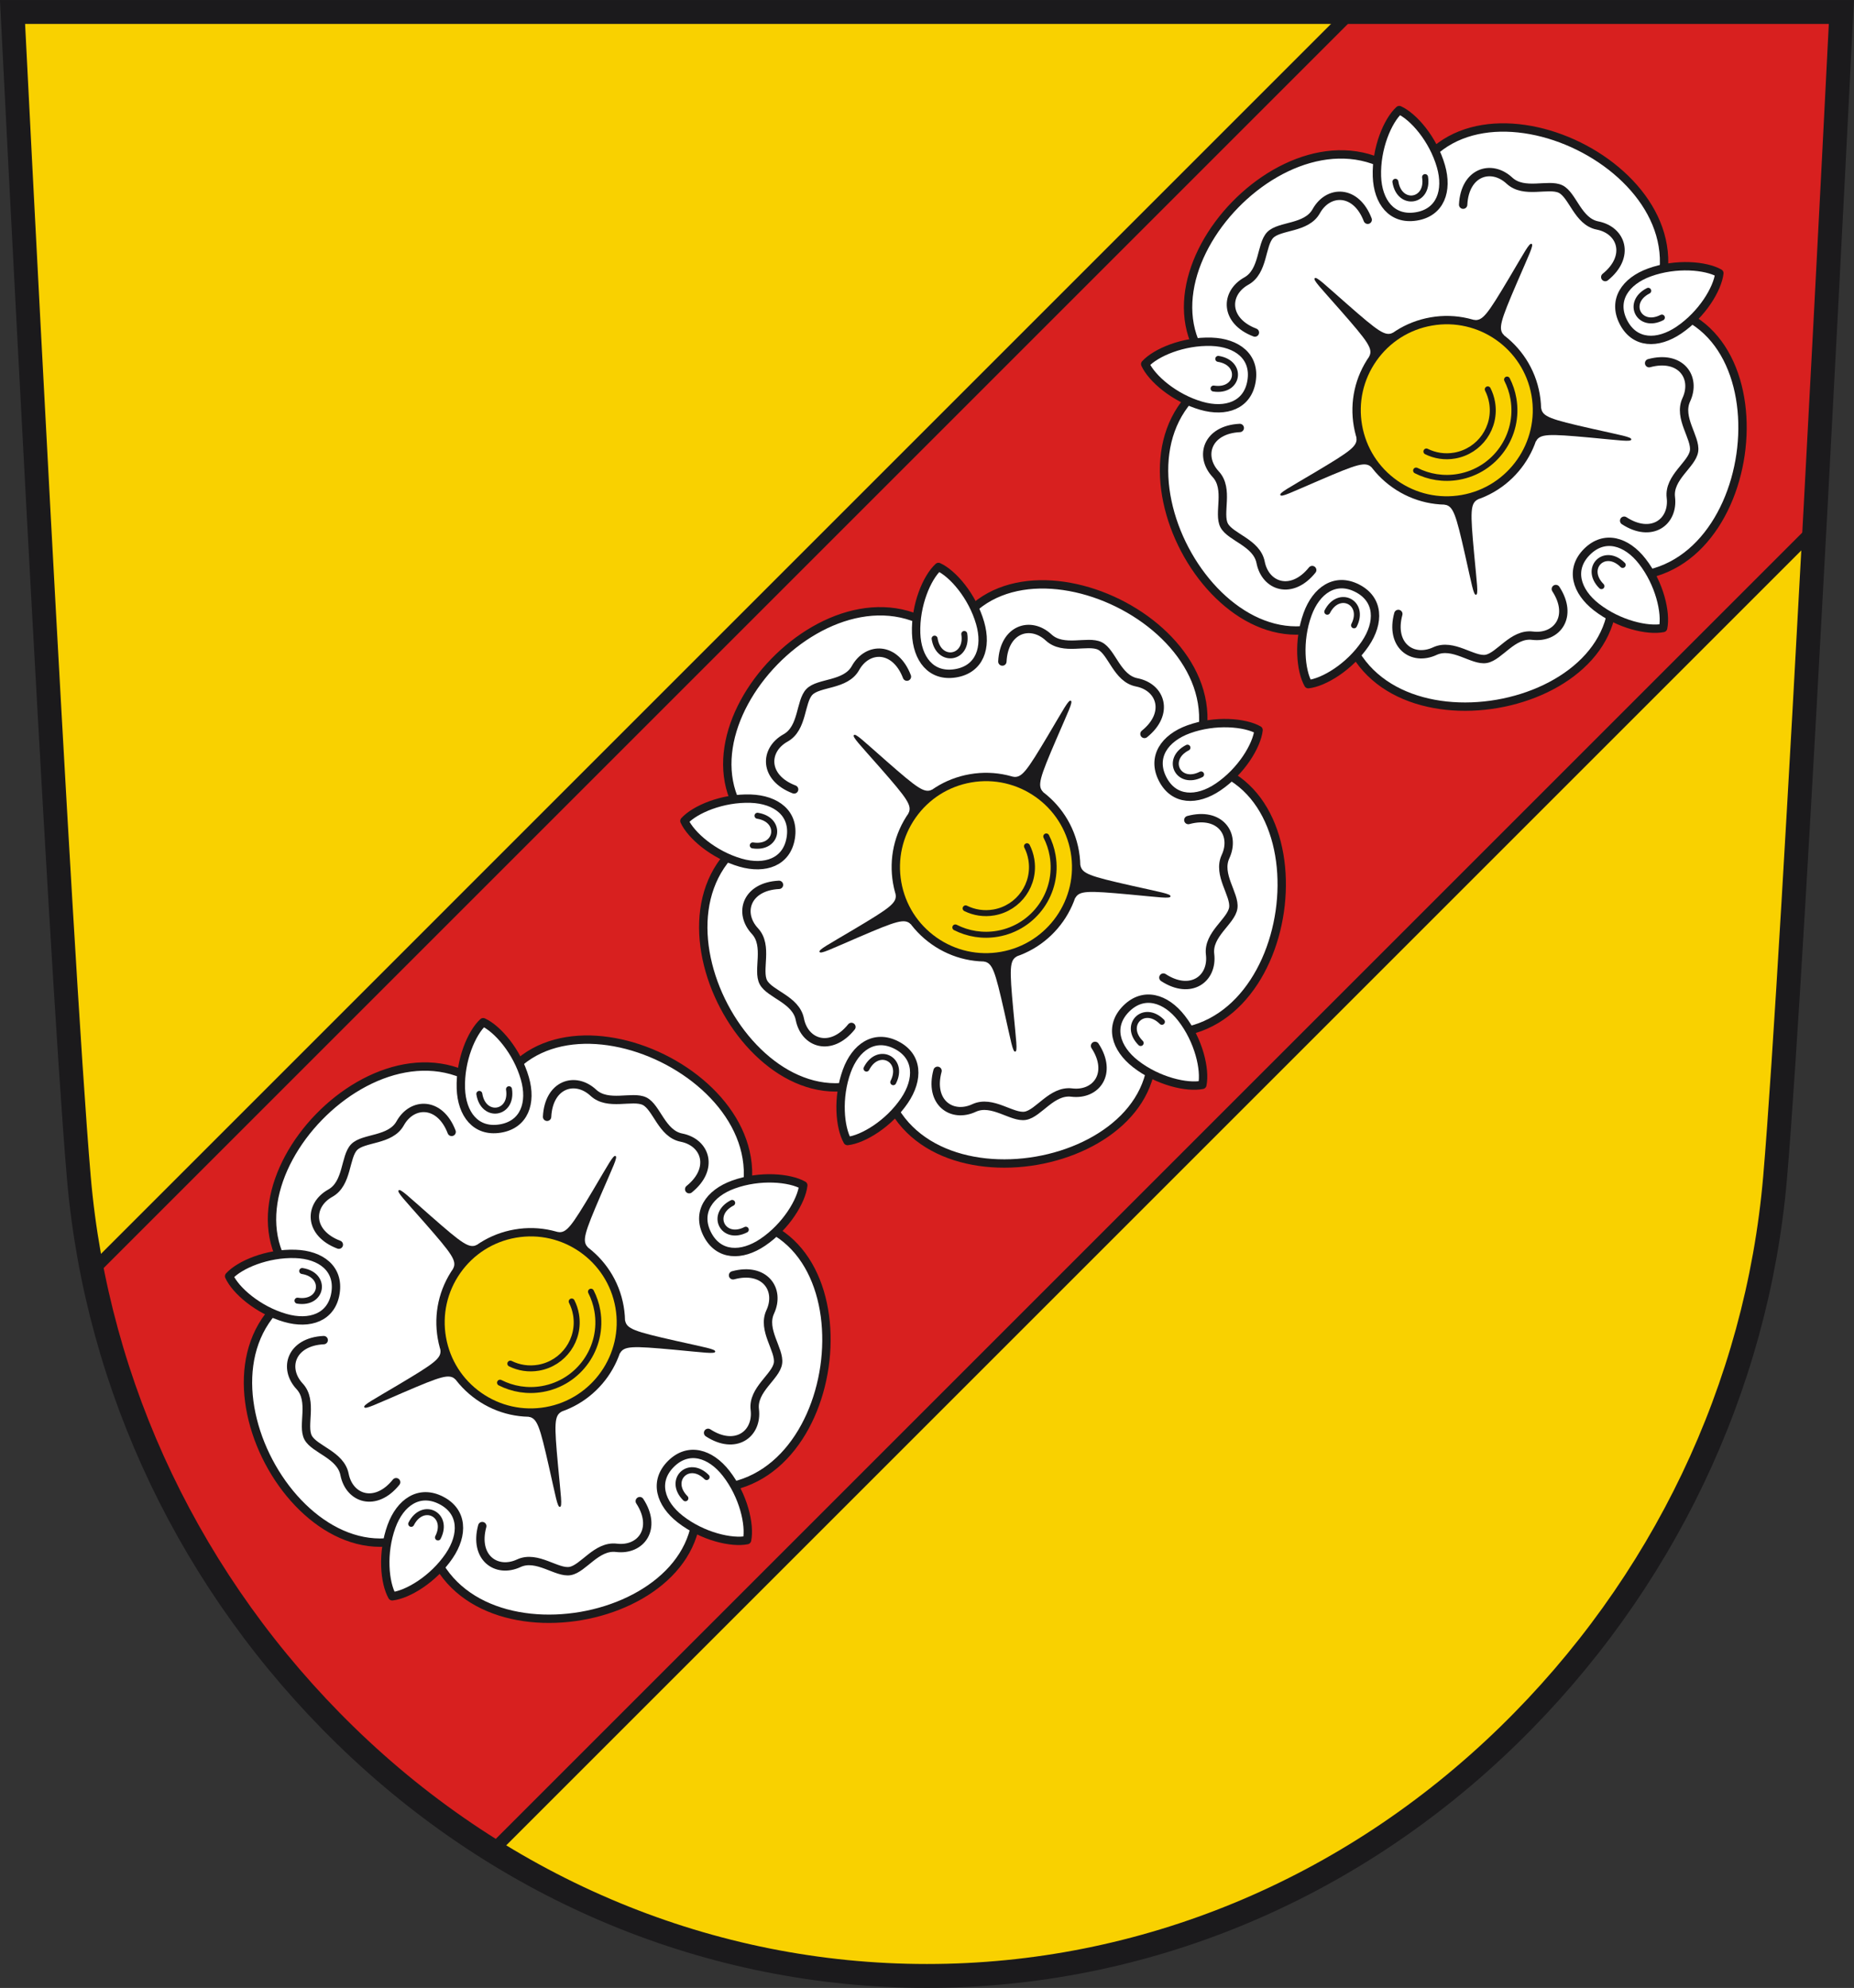 <?xml version="1.0"?>
<svg xmlns="http://www.w3.org/2000/svg" height="100%" width="100%" version="1.1" xmlns:xlink="http://www.w3.org/1999/xlink" viewBox="0 0 633.59 679.44">
<rect x="0" y="0" width="633.59" height="679.44" fill="#333333" stroke="none"/>
<path d="m4.281 4.087s16.173 322.87 22.66 398.35c6.162 71.71 38.511 139.43 91.089 190.68 54.4 53.04 124.98 82.24 198.75 82.24s144.36-29.2 198.75-82.24c52.58-51.25 84.92-118.97 91.08-190.68 6.49-75.48 22.68-398.35 22.68-398.35l-625.01-0.003" fill="#f9d100"/>
<path d="m31.535 434.4c11.804 59.69 41.805 115.16 86.495 158.72 15.53 15.14 32.41 28.27 50.27 39.4l451.77-451.76c5-92.463 9.22-176.67 9.22-176.67l-167.45-0.003-430.3 430.31" fill="#d8201f"/>
<path d="m31.535 434.4c20.443 87.69 66.625 154.01 136.76 198.12l451.77-451.76c5-92.463 9.22-176.67 9.22-176.67l-167.45-0.003z" stroke="#1b1a1c" stroke-width="4.083" fill="none"/>
<use xlink:href="#a" transform="translate(-157.47 156.15)" height="703.493" width="652.065" y="0" x="0"/>
<use xlink:href="#a" transform="translate(-313.06 311.75)" height="703.493" width="652.065" y="0" x="0"/>
<g id="a" stroke-linejoin="round" transform="translate(-8.156 -10.594)">
<path d="m573.21 115.43c48.21 5.35 36.03 98.8-14.59 91.77l0.04 0.04c9.81 47.5-82.83 64.8-91.78 14.49l-0.03 0.05c-42.15 24-87.22-58.75-42.14-82.82h-0.07c-35.85-32.68 28.93-101.11 65.75-65.677l-0.01-0.057c19.99-44.19 105.1-3.74 82.77 42.224l0.06-0.02" fill="#fff"/>
<path d="m573.21 115.43c48.21 5.35 36.03 98.8-14.59 91.77l0.04 0.04c9.81 47.5-82.83 64.8-91.78 14.49l-0.03 0.05c-42.15 24-87.22-58.75-42.14-82.82h-0.07c-35.85-32.68 28.93-101.11 65.75-65.677l-0.01-0.057c19.99-44.19 105.1-3.74 82.77 42.224l0.06-0.02z" stroke="#1b1a1c" stroke-width="2.858" fill="none"/>
<path d="m492.1 84.572c8.33-1.323 10.89-8.807 8.48-17.173-2.67-9.288-9.4-16.985-14.24-19.181-3.93 3.584-7.95 12.983-7.63 22.648 0.3 8.696 5.05 15.025 13.39 13.706" fill="#fff"/>
<path d="m492.1 84.572c8.33-1.323 10.89-8.807 8.48-17.173-2.67-9.288-9.4-16.985-14.24-19.181-3.93 3.584-7.95 12.983-7.63 22.648 0.3 8.696 5.05 15.025 13.39 13.706z" stroke="#1b1a1c" stroke-width="2.858" fill="none"/>
<path d="m435.87 140.79c1.32-8.34-5.01-13.09-13.7-13.38-9.67-0.33-19.07 3.69-22.65 7.62 2.2 4.85 9.88 11.57 19.18 14.25 8.36 2.41 15.85-0.16 17.17-8.49" fill="#fff"/>
<path d="m435.87 140.79c1.32-8.34-5.01-13.09-13.7-13.38-9.67-0.33-19.07 3.69-22.65 7.62 2.2 4.85 9.88 11.57 19.18 14.25 8.36 2.41 15.85-0.16 17.17-8.49z" stroke="#1b1a1c" stroke-width="2.858" fill="none"/>
<path d="m471.96 211.63c-7.52-3.83-13.99 0.72-16.96 8.91-3.3 9.08-2.37 19.26 0.25 23.89 5.29-0.59 14.07-5.83 19.49-13.85 4.87-7.2 4.74-15.12-2.78-18.95" fill="#fff"/>
<path d="m471.96 211.63c-7.52-3.83-13.99 0.72-16.96 8.91-3.3 9.08-2.37 19.26 0.25 23.89 5.29-0.59 14.07-5.83 19.49-13.85 4.87-7.2 4.74-15.12-2.78-18.95z" stroke="#1b1a1c" stroke-width="2.858" fill="none"/>
<path d="m550.49 199.2c-5.96 5.97-3.64 13.53 3.23 18.88 7.62 5.94 17.59 8.21 22.8 7.15 1.07-5.22-1.2-15.19-7.15-22.81-5.35-6.87-12.91-9.19-18.88-3.22" fill="#fff"/>
<path d="m550.49 199.2c-5.96 5.97-3.64 13.53 3.23 18.88 7.62 5.94 17.59 8.21 22.8 7.15 1.07-5.22-1.2-15.19-7.15-22.81-5.35-6.87-12.91-9.19-18.88-3.22z" stroke="#1b1a1c" stroke-width="2.858" fill="none"/>
<path d="m562.93 120.67c3.84 7.52 11.74 7.65 18.96 2.76 8.01-5.41 13.25-14.18 13.84-19.47-4.63-2.63-14.81-3.55-23.9-0.25-8.18 2.97-12.73 9.44-8.9 16.96" fill="#fff"/>
<path d="m562.93 120.67c3.84 7.52 11.74 7.65 18.96 2.76 8.01-5.41 13.25-14.18 13.84-19.47-4.63-2.63-14.81-3.55-23.9-0.25-8.18 2.97-12.73 9.44-8.9 16.96z" stroke="#1b1a1c" stroke-width="2.858" fill="none"/>
<path d="m475.56 85.707c-3.97-10.407-13.46-10.35-17.59-2.923-3.34 5.981-12.53 4.814-15.74 8.145-3.21 3.34-2.16 12.401-8.15 15.731-7.42 4.14-7.48 13.63 2.93 17.59m-5.17 32.62c-11.12 0.55-14 9.6-8.21 15.82 4.65 5.03 0.71 13.4 2.88 17.49 2.18 4.08 11.12 5.89 12.45 12.61 1.64 8.34 10.65 11.33 17.63 2.64m29.43 15c-2.92 10.75 4.8 16.28 12.5 12.7 6.22-2.87 12.97 3.47 17.52 2.66 4.56-0.8 9.04-8.76 15.84-7.93 8.44 1.02 14.06-6.63 7.97-15.95m23.35-23.35c9.33 6.08 16.98 0.46 15.96-7.97-0.82-6.81 7.29-11.26 7.93-15.85 0.65-4.59-5.53-11.31-2.65-17.52 3.57-7.7-1.96-15.42-12.71-12.5m-14.99-29.43c8.67-6.987 5.68-15.998-2.65-17.631-6.73-1.327-8.45-10.42-12.61-12.449-4.17-2.021-12.47 1.772-17.49-2.887-6.22-5.777-15.26-2.903-15.81 8.223" stroke="#1b1a1c" stroke-linecap="round" stroke-width="2.858" fill="none"/>
<g fill="#1b1a1c">
<path d="m501.84 183.06c2.97 0.49 3.82 3.14 7 17.2 2.32 10.22 2.86 13.75 3.73 13.61 0.88-0.13 0.31-3.66-0.65-14.1-1.32-14.35-1.34-17.14 1.34-18.52-2.87-1.36-9.11-0.37-11.42 1.81"/>
<path d="m533.02 161.49c1.38-2.67 4.17-2.65 18.52-1.34 10.44 0.96 13.96 1.53 14.1 0.66 0.14-0.88-3.39-1.42-13.61-3.73-14.06-3.19-16.71-4.03-17.2-7.01-2.18 2.31-3.17 8.56-1.81 11.42"/>
<path d="m522.15 125.18c-2.12-2.14-1.25-4.78 4.44-18.03 4.14-9.635 5.78-12.803 4.98-13.204-0.79-0.404-2.4 2.781-7.76 11.794-7.37 12.38-8.99 14.64-11.96 14.19 1.51 2.78 7.15 5.66 10.3 5.25"/>
<path d="m484.24 124.3c-2.68 1.35-4.93-0.3-15.76-9.8-7.89-6.91-10.4-9.45-11.03-8.82-0.62 0.63 1.91 3.14 8.83 11.02 9.49 10.84 11.14 13.08 9.79 15.77 3.12-0.58 7.59-5.06 8.17-8.17"/>
<path d="m471.7 160.07c0.46 2.98-1.81 4.6-14.19 11.97-9.02 5.37-12.2 6.97-11.8 7.76s3.58-0.85 13.21-4.98c13.24-5.69 15.88-6.57 18.02-4.45 0.41-3.14-2.46-8.78-5.24-10.3"/>
</g>
<path d="m472.23 156.13c-2.94-16.76 8.27-32.73 25.04-35.67 16.77-2.93 32.73 8.28 35.67 25.05 2.93 16.76-8.28 32.73-25.04 35.66-16.77 2.94-32.74-8.28-35.67-25.04" fill="#f9d100"/>
<path d="m485.69 174.87c-6.42-4.51-10.71-11.25-12.06-18.99-1.35-7.72 0.39-15.52 4.9-21.95 4.51-6.42 11.25-10.71 18.99-12.06 15.96-2.8 31.21 7.92 34.01 23.88 2.79 15.96-7.92 31.22-23.88 34.02-7.73 1.35-15.53-0.39-21.96-4.9zm11.33-55.81c-8.48 1.48-15.88 6.18-20.83 13.23s-6.85 15.6-5.37 24.09v-0.01c1.48 8.49 6.19 15.89 13.23 20.84 7.05 4.95 15.61 6.86 24.09 5.37 17.52-3.06 29.26-19.8 26.2-37.32s-19.8-29.27-37.32-26.2" fill="#1b1a1c"/>
<path d="m523.18 140.32c1.02 2 1.77 4.19 2.17 6.51 2.2 12.58-6.21 24.55-18.78 26.75-5.13 0.9-10.17 0.03-14.47-2.16m24.49-27.75c0.69 1.36 1.2 2.85 1.47 4.44 1.5 8.55-4.22 16.69-12.77 18.19-3.42 0.6-6.78 0.04-9.67-1.39" stroke="#1b1a1c" stroke-linecap="round" stroke-width="2.042" fill="none"/>
<path d="m495.16 71.119c1.36 8.619-8.78 10.215-10.14 1.6m-60.53 60.531c8.62 1.37 7.01 11.5-1.61 10.14m38.86 76.28c3.97-7.78 13.11-3.12 9.15 4.65m84.55-13.39c-6.17-6.17 1.09-13.42 7.26-7.25m13.39-84.55c-7.77 3.96-12.43-5.19-4.66-9.15" stroke="#1b1a1c" stroke-linecap="round" stroke-width="2.042" fill="none"/>
</g>
<path d="M 4.281,4.094 C 4.281,4.094 20.451,326.957 26.938,402.438 33.099,474.147 65.453,541.875 118.031,593.125 172.431,646.165 243.011,675.344 316.781,675.344 390.551,675.344 461.141,646.165 515.531,593.125 568.111,541.875 600.465,474.147 606.625,402.438 613.115,326.957 629.281,4.094 629.281,4.094 L 4.281,4.094 z" transform="translate(-0)" stroke="#1b1a1c" stroke-width="8.166" fill="none"/>
</svg>
